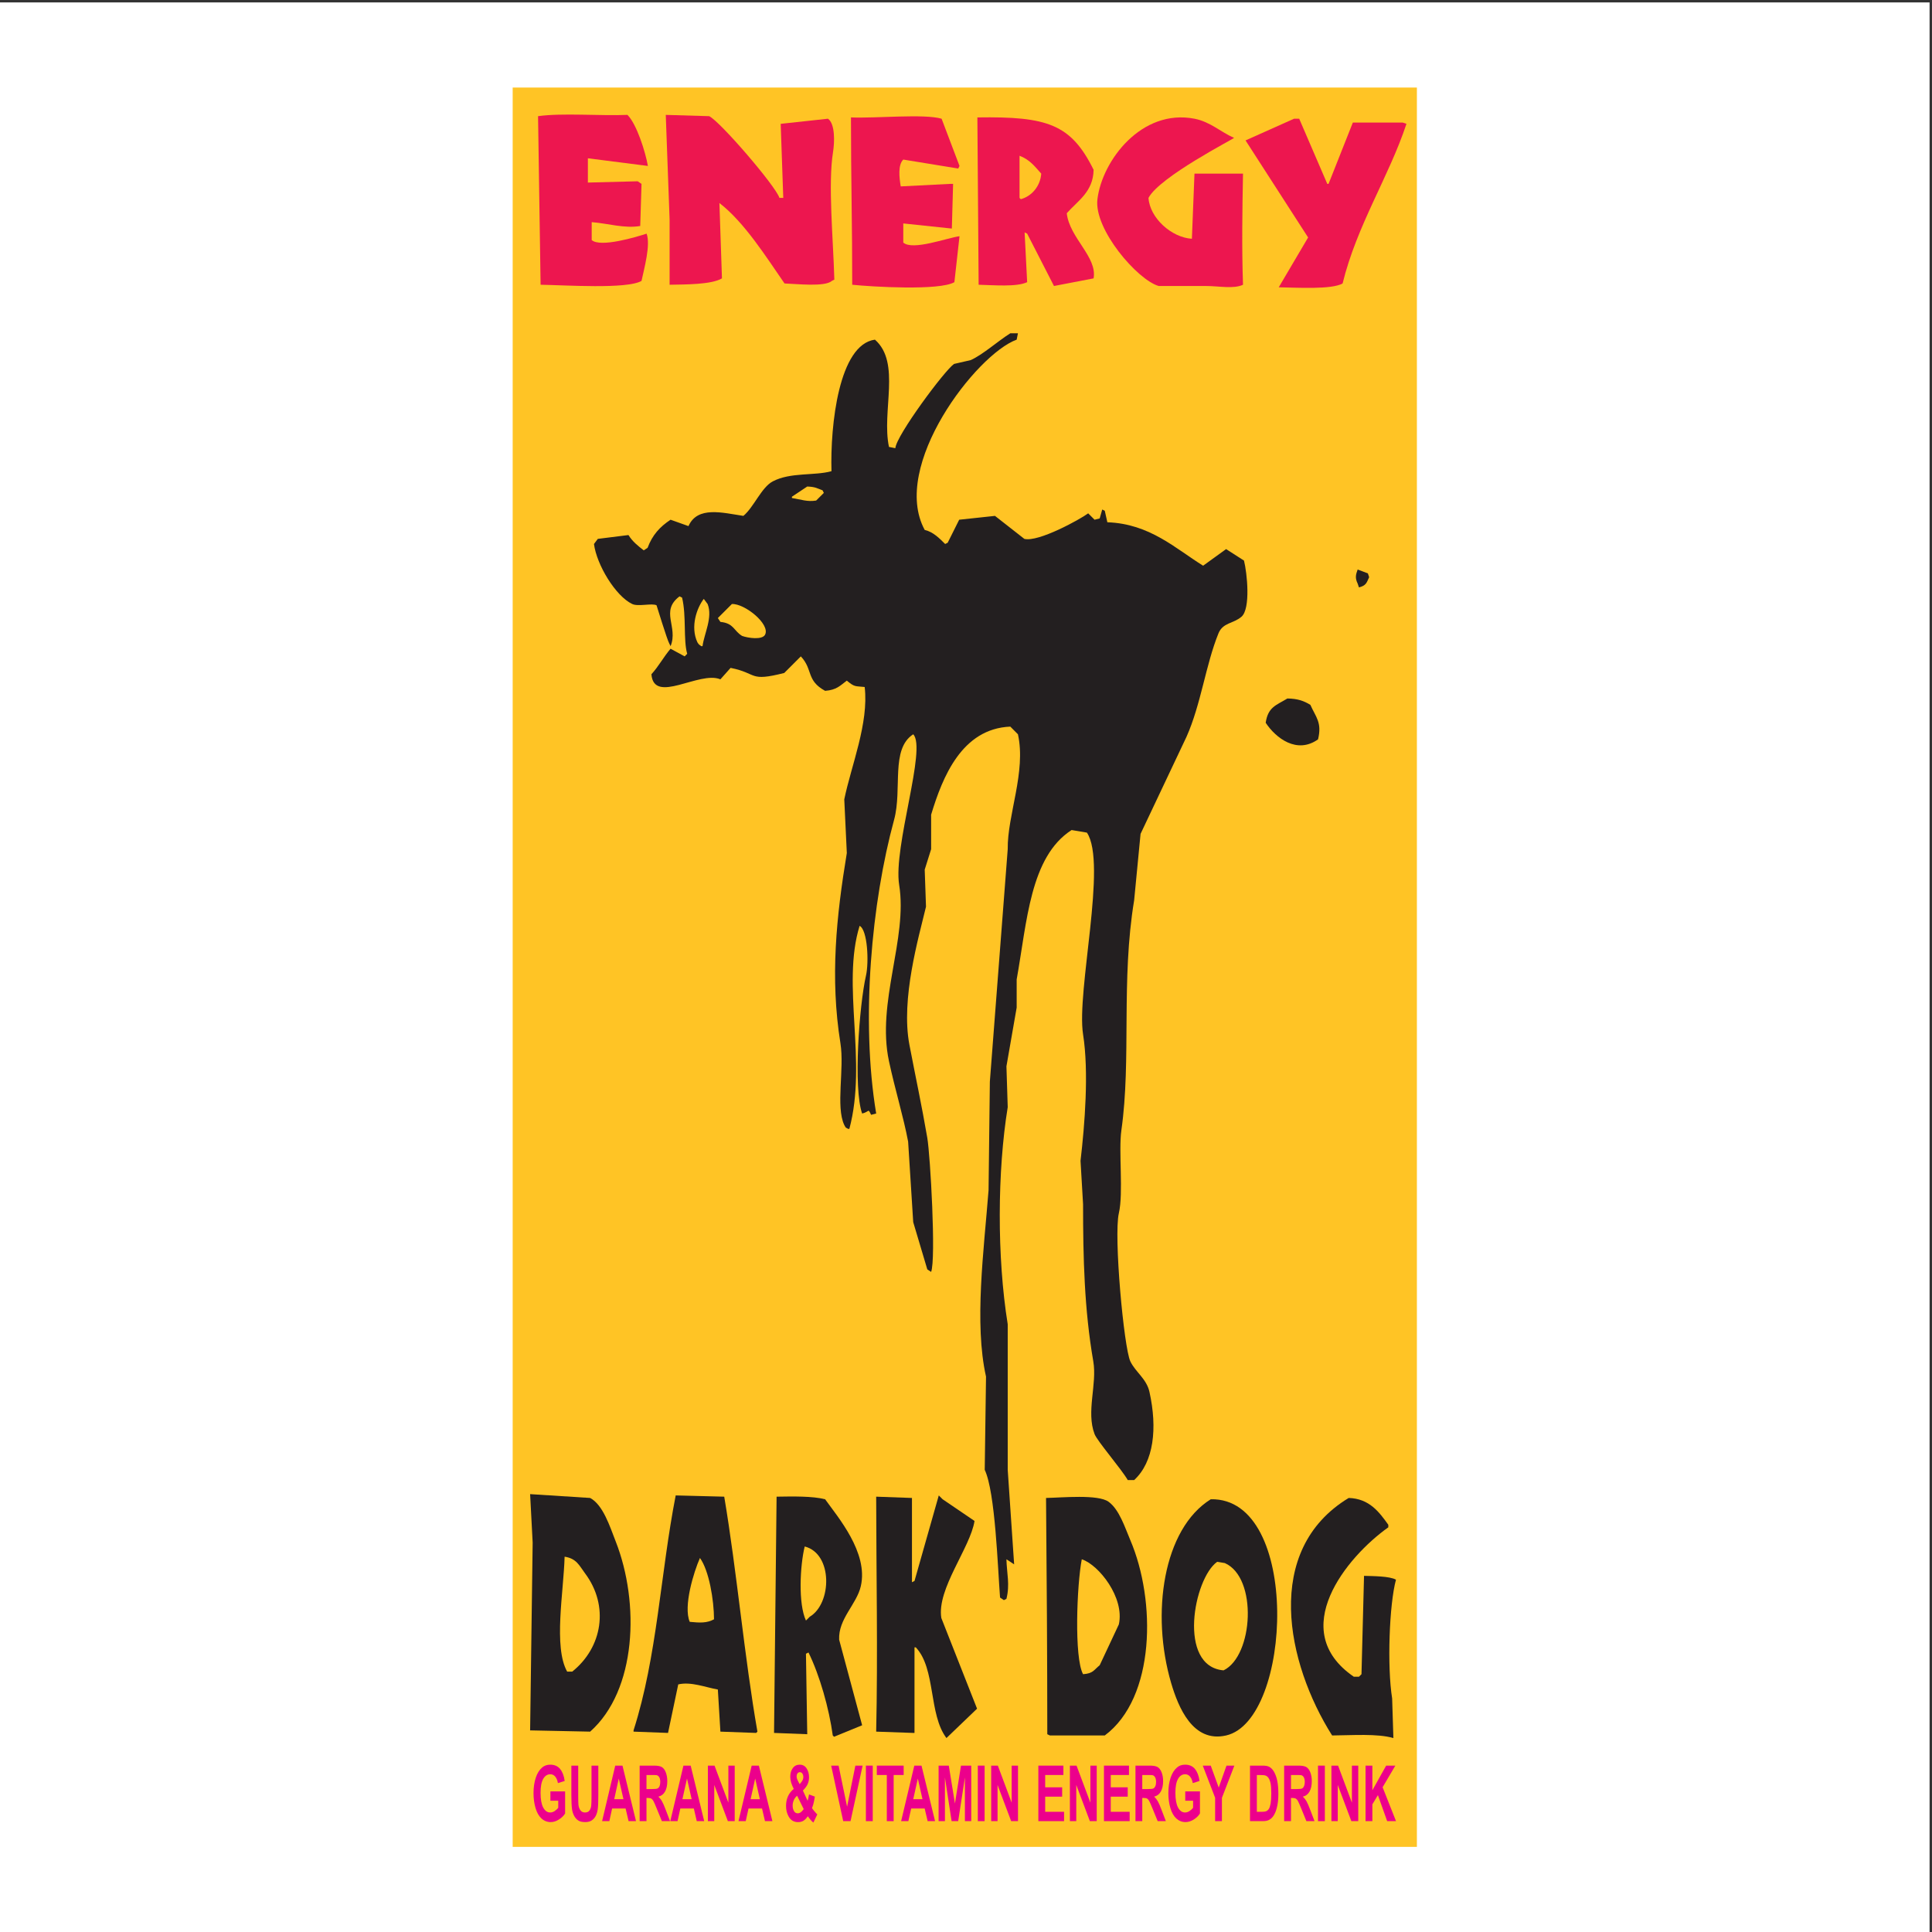 <?xml version="1.0" encoding="UTF-8"?>
<svg xmlns="http://www.w3.org/2000/svg" xmlns:xlink="http://www.w3.org/1999/xlink" width="193pt" height="193pt" viewBox="0 0 193 193" version="1.1">
<rect x="0" y="0" width="193" height="193" fill="#333333" stroke="none"/>
<g id="surface1">
<path style=" stroke:none;fill-rule:evenodd;fill:rgb(100%,100%,100%);fill-opacity:1;" d="M 0 0.242 L 192.758 0.242 L 192.758 193 L 0 193 L 0 0.242 "/>
<path style=" stroke:none;fill-rule:evenodd;fill:rgb(100%,76.862%,14.51%);fill-opacity:1;" d="M 141.543 184.496 L 51.215 184.496 L 51.215 8.746 L 141.543 8.746 L 141.543 184.496 "/>
<path style=" stroke:none;fill-rule:evenodd;fill:rgb(13.699%,12.199%,12.5%);fill-opacity:1;" d="M 100.926 33.293 C 101.18 33.293 101.434 33.293 101.688 33.293 C 101.648 33.504 101.605 33.719 101.562 33.93 C 97.551 35.379 88.914 46.559 92.375 52.938 C 93.246 53.141 93.867 53.801 94.418 54.344 C 94.504 54.301 94.59 54.258 94.672 54.215 C 95.055 53.449 95.438 52.684 95.82 51.918 C 97.012 51.789 98.203 51.664 99.395 51.535 C 100.371 52.301 101.348 53.066 102.328 53.832 C 103.734 54.18 107.898 51.883 108.707 51.281 C 108.918 51.492 109.133 51.703 109.344 51.918 C 109.516 51.875 109.684 51.832 109.855 51.789 C 109.938 51.492 110.023 51.195 110.109 50.898 C 110.195 50.941 110.277 50.98 110.363 51.023 C 110.449 51.406 110.535 51.789 110.621 52.172 C 114.871 52.324 117.426 54.801 120.188 56.512 C 120.953 55.957 121.719 55.406 122.484 54.852 C 123.078 55.234 123.676 55.617 124.27 56 C 124.578 57.203 124.957 60.805 124.016 61.613 C 123.203 62.309 122.164 62.18 121.719 63.273 C 120.445 66.41 119.977 70.355 118.527 73.605 C 116.996 76.836 115.469 80.07 113.938 83.301 C 113.723 85.512 113.512 87.723 113.297 89.938 C 111.973 97.941 113.027 105.828 112.023 112.898 C 111.723 115.004 112.242 119.145 111.77 121.191 C 111.242 123.457 112.27 134.617 112.914 135.988 C 113.414 137.051 114.539 137.73 114.828 139.051 C 115.633 142.688 115.266 146.043 113.297 147.855 C 113.086 147.855 112.871 147.855 112.66 147.855 C 112.039 146.77 109.613 143.965 109.344 143.262 C 108.484 141.016 109.613 138.293 109.215 135.988 C 108.316 130.797 108.195 125.637 108.195 120.297 C 108.109 118.852 108.023 117.406 107.941 115.961 C 108.359 112.395 108.789 107.094 108.195 103.332 C 107.516 99.008 110.629 86.223 108.578 83.176 C 108.066 83.09 107.559 83.004 107.047 82.918 C 102.898 85.598 102.602 92.055 101.562 97.844 C 101.562 98.781 101.562 99.715 101.562 100.652 C 101.223 102.605 100.883 104.562 100.539 106.52 C 100.586 107.883 100.625 109.242 100.668 110.602 C 99.633 116.965 99.582 125.555 100.668 132.289 C 100.668 137.137 100.668 141.984 100.668 146.832 C 100.883 149.98 101.094 153.129 101.309 156.273 C 101.051 156.105 100.797 155.934 100.539 155.766 C 100.574 157.195 100.902 158.285 100.539 159.719 C 100.457 159.762 100.371 159.805 100.285 159.848 C 100.156 159.762 100.031 159.676 99.902 159.59 C 99.672 156.668 99.43 149.066 98.371 146.832 C 98.414 143.73 98.457 140.625 98.5 137.52 C 97.305 132.207 98.285 124.914 98.754 118.895 C 98.797 115.281 98.84 111.664 98.883 108.051 C 99.477 100.312 100.074 92.57 100.668 84.832 C 100.621 81.418 102.523 77.113 101.688 73.352 C 101.434 73.098 101.18 72.84 100.926 72.586 C 96.094 72.793 94.16 77.594 93.016 81.387 C 93.016 82.535 93.016 83.684 93.016 84.832 C 92.801 85.512 92.59 86.191 92.375 86.871 C 92.418 88.105 92.461 89.34 92.504 90.574 C 91.773 93.637 89.977 99.773 90.844 104.352 C 91.461 107.582 92.082 110.449 92.633 113.664 C 92.934 115.426 93.516 125.762 93.016 127.059 C 92.887 126.973 92.758 126.891 92.633 126.805 C 92.164 125.23 91.695 123.656 91.227 122.086 C 91.059 119.406 90.887 116.727 90.719 114.047 C 90.254 111.562 89.418 108.875 88.805 106.008 C 87.543 100.125 90.691 93.773 89.824 88.402 C 89.211 84.598 92.598 74.746 91.227 73.352 C 88.938 74.84 90.156 78.812 89.316 81.898 C 87.078 90.102 85.969 101.848 87.527 111.238 C 87.359 111.281 87.188 111.324 87.02 111.367 C 86.68 110.66 86.879 111.062 86.125 111.238 C 85.227 108.719 85.832 100.434 86.508 97.461 C 86.816 96.109 86.668 92.891 85.871 92.488 C 84.039 98.434 86.66 106 84.848 112.77 C 84.809 112.77 84.766 112.77 84.723 112.77 C 84.379 112.566 84.547 112.727 84.34 112.387 C 83.469 110.539 84.367 106.789 83.957 104.223 C 82.906 97.664 83.551 91.543 84.594 85.215 C 84.512 83.43 84.426 81.645 84.34 79.855 C 85.027 76.492 86.805 72.25 86.379 68.629 C 85.414 68.523 85.395 68.66 84.594 67.992 C 83.914 68.5 83.578 68.922 82.426 69.012 C 80.516 67.969 81.234 66.883 80 65.57 C 79.449 66.121 78.895 66.676 78.344 67.227 C 74.773 68.133 75.734 67.27 72.984 66.719 C 72.645 67.102 72.305 67.48 71.965 67.863 C 69.871 66.977 65.316 70.41 65.074 67.355 C 65.789 66.578 66.289 65.625 66.988 64.805 C 67.457 65.059 67.926 65.312 68.395 65.57 C 68.477 65.484 68.562 65.398 68.648 65.312 C 68.25 63.922 68.582 61.535 68.137 59.699 C 68.051 59.656 67.969 59.613 67.883 59.574 C 65.91 61.062 67.781 62.609 66.988 64.547 C 66.945 64.465 66.906 64.379 66.863 64.293 C 66.656 63.965 65.594 60.469 65.586 60.465 C 65.121 60.23 63.754 60.621 63.16 60.34 C 61.477 59.535 59.605 56.414 59.336 54.344 C 59.461 54.172 59.59 54.004 59.719 53.832 C 60.738 53.703 61.758 53.578 62.781 53.449 C 63.168 54.082 63.73 54.535 64.309 54.98 C 64.438 54.895 64.566 54.809 64.691 54.727 C 65.168 53.441 65.918 52.625 66.988 51.918 C 67.586 52.129 68.18 52.344 68.777 52.555 C 69.684 50.52 72.184 51.227 74.262 51.535 C 75.305 50.668 76.062 48.688 77.195 48.09 C 78.965 47.156 81.363 47.543 83.062 47.07 C 82.93 42.449 83.805 34.414 87.402 33.93 C 90.031 36.23 88.047 41.078 88.805 44.645 C 89.016 44.688 89.23 44.73 89.441 44.773 C 89.531 43.508 94.383 36.969 95.309 36.355 C 95.863 36.227 96.418 36.098 96.969 35.973 C 98.16 35.445 99.676 34.082 100.926 33.293 "/>
<path style=" stroke:none;fill-rule:evenodd;fill:rgb(100%,76.862%,14.51%);fill-opacity:1;" d="M 80.641 48.602 C 80.129 48.941 79.617 49.281 79.109 49.621 C 79.109 49.664 79.109 49.707 79.109 49.75 C 80.027 49.898 80.645 50.148 81.531 50.004 C 81.789 49.75 82.043 49.496 82.297 49.238 C 82.258 49.152 82.215 49.07 82.172 48.984 C 81.629 48.781 81.461 48.633 80.641 48.602 "/>
<path style=" stroke:none;fill-rule:evenodd;fill:rgb(13.699%,12.199%,12.5%);fill-opacity:1;" d="M 135.625 56.895 C 135.965 57.02 136.305 57.148 136.645 57.277 C 136.688 57.402 136.73 57.531 136.773 57.66 C 136.508 58.246 136.465 58.492 135.754 58.68 C 135.711 58.551 135.668 58.426 135.625 58.297 C 135.355 57.746 135.43 57.414 135.625 56.895 "/>
<path style=" stroke:none;fill-rule:evenodd;fill:rgb(100%,76.862%,14.51%);fill-opacity:1;" d="M 70.305 59.828 C 69.617 60.715 68.938 62.602 69.668 64.164 C 69.84 64.426 69.812 64.371 70.051 64.547 C 70.094 64.547 70.137 64.547 70.18 64.547 C 70.344 63.297 71.219 61.672 70.688 60.34 C 70.562 60.168 70.434 59.996 70.305 59.828 "/>
<path style=" stroke:none;fill-rule:evenodd;fill:rgb(100%,76.862%,14.51%);fill-opacity:1;" d="M 73.113 60.34 C 72.645 60.805 72.176 61.273 71.711 61.742 C 71.793 61.867 71.879 61.996 71.965 62.125 C 73.32 62.262 73.273 63 74.133 63.527 C 74.742 63.746 76.156 63.945 76.43 63.398 C 76.961 62.344 74.379 60.273 73.113 60.34 "/>
<path style=" stroke:none;fill-rule:evenodd;fill:rgb(13.699%,12.199%,12.5%);fill-opacity:1;" d="M 128.605 69.777 C 129.652 69.789 130.281 70.031 130.902 70.414 C 131.449 71.648 132.078 72.168 131.668 73.859 C 129.555 75.363 127.453 73.734 126.438 72.203 C 126.672 70.609 127.504 70.453 128.605 69.777 "/>
<path style=" stroke:none;fill-rule:evenodd;fill:rgb(13.699%,12.199%,12.5%);fill-opacity:1;" d="M 52.957 149.258 C 54.953 149.387 56.953 149.512 58.953 149.641 C 60.254 150.336 60.93 152.516 61.504 153.977 C 63.926 160.148 63.598 168.863 58.953 172.984 C 56.953 172.945 54.953 172.902 52.957 172.859 C 53.039 166.609 53.125 160.355 53.211 154.105 C 53.125 152.488 53.039 150.871 52.957 149.258 "/>
<path style=" stroke:none;fill-rule:evenodd;fill:rgb(13.699%,12.199%,12.5%);fill-opacity:1;" d="M 67.5 149.387 C 69.113 149.426 70.73 149.469 72.348 149.512 C 73.617 157.031 74.363 165.559 75.664 172.984 C 75.621 173.027 75.578 173.07 75.535 173.113 C 74.348 173.07 73.156 173.027 71.965 172.984 C 71.879 171.582 71.793 170.18 71.711 168.777 C 70.5 168.566 69.023 167.965 67.754 168.266 C 67.414 169.883 67.074 171.496 66.734 173.113 C 65.586 173.07 64.438 173.027 63.289 172.984 C 63.289 172.945 63.289 172.902 63.289 172.859 C 65.656 165.473 65.973 157.195 67.5 149.387 "/>
<path style=" stroke:none;fill-rule:evenodd;fill:rgb(13.699%,12.199%,12.5%);fill-opacity:1;" d="M 87.527 149.512 C 88.719 149.555 89.91 149.598 91.102 149.641 C 91.102 152.445 91.102 155.254 91.102 158.059 C 91.184 158.016 91.27 157.977 91.355 157.934 C 92.164 155.082 92.973 152.234 93.781 149.387 C 93.906 149.512 94.035 149.641 94.164 149.77 C 95.227 150.492 96.289 151.215 97.352 151.938 C 96.938 154.605 93.566 158.73 94.035 161.633 C 95.227 164.652 96.418 167.672 97.605 170.691 C 96.586 171.668 95.566 172.645 94.547 173.625 C 92.746 171.246 93.5 166.695 91.484 164.566 C 91.441 164.566 91.398 164.566 91.355 164.566 C 91.355 167.414 91.355 170.266 91.355 173.113 C 91.312 173.113 91.27 173.113 91.227 173.113 C 89.996 173.07 88.762 173.027 87.527 172.984 C 87.699 165.359 87.535 156.758 87.527 149.512 "/>
<path style=" stroke:none;fill-rule:evenodd;fill:rgb(13.699%,12.199%,12.5%);fill-opacity:1;" d="M 77.324 173.113 C 77.406 165.246 77.492 157.379 77.578 149.512 C 79.223 149.484 81.16 149.449 82.426 149.77 C 83.695 151.551 86.758 155.094 85.996 158.441 C 85.586 160.262 83.73 161.711 83.828 163.801 C 84.594 166.648 85.359 169.5 86.125 172.348 C 85.191 172.73 84.254 173.113 83.32 173.496 C 83.277 173.453 83.234 173.41 83.191 173.367 C 82.82 170.648 81.883 167.355 80.766 165.078 C 80.684 165.117 80.598 165.16 80.512 165.203 C 80.555 167.883 80.598 170.562 80.641 173.242 C 79.535 173.199 78.43 173.156 77.324 173.113 "/>
<path style=" stroke:none;fill-rule:evenodd;fill:rgb(13.699%,12.199%,12.5%);fill-opacity:1;" d="M 104.496 149.641 C 106.059 149.613 109.699 149.254 110.746 150.023 C 111.809 150.801 112.363 152.551 112.914 153.852 C 115.492 159.887 115.434 169.59 110.363 173.367 C 108.535 173.367 106.707 173.367 104.879 173.367 C 104.793 173.328 104.711 173.285 104.621 173.242 C 104.621 165.738 104.562 156.98 104.496 149.641 "/>
<path style=" stroke:none;fill-rule:evenodd;fill:rgb(13.699%,12.199%,12.5%);fill-opacity:1;" d="M 134.73 149.641 C 136.809 149.703 137.797 151.078 138.688 152.32 C 138.688 152.406 138.688 152.488 138.688 152.574 C 134.52 155.531 128.496 162.875 135.242 167.5 C 135.41 167.5 135.582 167.5 135.754 167.5 C 135.836 167.414 135.922 167.332 136.008 167.246 C 136.094 163.973 136.176 160.695 136.262 157.422 C 137.141 157.449 138.824 157.445 139.453 157.805 C 138.781 160.273 138.559 166.488 139.07 169.668 C 139.109 170.988 139.152 172.305 139.195 173.625 C 137.586 173.16 135.078 173.352 133.074 173.367 C 128.523 166.168 126.121 154.855 134.73 149.641 "/>
<path style=" stroke:none;fill-rule:evenodd;fill:rgb(13.699%,12.199%,12.5%);fill-opacity:1;" d="M 120.953 149.77 C 129.977 149.578 129.109 171.855 122.484 173.367 C 119.164 174.129 117.711 170.555 116.996 168.137 C 114.953 161.195 116.191 152.727 120.953 149.77 "/>
<path style=" stroke:none;fill-rule:evenodd;fill:rgb(100%,76.862%,14.51%);fill-opacity:1;" d="M 80.387 154.488 C 79.918 156.41 79.727 160.203 80.512 161.887 C 80.641 161.762 80.766 161.633 80.895 161.504 C 83.113 160.18 83.211 155.207 80.387 154.488 "/>
<path style=" stroke:none;fill-rule:evenodd;fill:rgb(100%,76.862%,14.51%);fill-opacity:1;" d="M 56.402 155.508 C 56.309 159.031 55.273 164.52 56.656 166.988 C 56.824 166.988 56.996 166.988 57.164 166.988 C 60.176 164.578 60.883 160.426 58.441 157.168 C 57.863 156.391 57.598 155.691 56.402 155.508 "/>
<path style=" stroke:none;fill-rule:evenodd;fill:rgb(100%,76.862%,14.51%);fill-opacity:1;" d="M 69.922 155.637 C 69.312 157.008 68.238 160.473 68.902 162.016 C 69.922 162.117 70.613 162.152 71.328 161.762 C 71.32 159.828 70.832 156.891 69.922 155.637 "/>
<path style=" stroke:none;fill-rule:evenodd;fill:rgb(100%,76.862%,14.51%);fill-opacity:1;" d="M 108.066 155.766 C 107.574 158.305 107.289 165.594 108.195 167.246 C 109.223 167.176 109.277 166.809 109.855 166.352 C 110.492 164.992 111.129 163.629 111.77 162.27 C 112.359 159.602 109.773 156.324 108.066 155.766 "/>
<path style=" stroke:none;fill-rule:evenodd;fill:rgb(100%,76.862%,14.51%);fill-opacity:1;" d="M 121.59 156.02 C 119.238 157.691 117.605 166.469 122.23 166.863 C 125.207 165.418 125.656 157.602 122.355 156.145 C 122.102 156.105 121.848 156.062 121.59 156.02 "/>
<path style=" stroke:none;fill-rule:evenodd;fill:rgb(92.94%,8.627%,30.98%);fill-opacity:1;" d="M 58.727 15.812 C 60.723 16.07 62.723 16.324 64.723 16.578 C 64.473 15.16 63.605 12.398 62.68 11.477 C 59.996 11.59 56.145 11.266 53.75 11.605 C 53.836 17.219 53.922 22.832 54.004 28.445 C 56.449 28.48 62.637 28.906 64.086 28.062 C 64.34 26.848 65.012 24.496 64.594 23.34 C 63.559 23.68 59.973 24.754 59.109 23.98 C 59.109 23.383 59.109 22.789 59.109 22.191 C 60.703 22.312 62.387 22.848 63.957 22.574 C 64 21.172 64.039 19.77 64.086 18.367 C 63.957 18.281 63.828 18.195 63.703 18.109 C 62.043 18.152 60.383 18.195 58.727 18.238 C 58.727 17.43 58.727 16.621 58.727 15.812 "/>
<path style=" stroke:none;fill-rule:evenodd;fill:rgb(92.94%,8.627%,30.98%);fill-opacity:1;" d="M 66.508 11.477 C 66.637 14.965 66.762 18.449 66.891 21.938 C 66.891 24.105 66.891 26.277 66.891 28.445 C 68.41 28.414 71.059 28.441 72.121 27.809 C 72.035 25.297 71.949 22.789 71.867 20.281 C 74.367 22.207 76.562 25.707 78.371 28.316 C 79.555 28.359 82.422 28.68 83.094 28.062 C 83.176 28.02 83.262 27.977 83.348 27.934 C 83.234 23.828 82.703 18.371 83.219 15.176 C 83.367 14.27 83.449 12.375 82.711 11.859 C 81.137 12.031 79.562 12.199 77.988 12.371 C 78.074 14.836 78.16 17.305 78.246 19.77 C 78.117 19.77 77.988 19.77 77.863 19.77 C 77.492 18.586 71.938 12.129 70.844 11.605 C 69.398 11.562 67.953 11.52 66.508 11.477 "/>
<path style=" stroke:none;fill-rule:evenodd;fill:rgb(92.94%,8.627%,30.98%);fill-opacity:1;" d="M 85.008 11.73 C 85.008 17.922 85.141 22.664 85.133 28.445 C 87.109 28.648 93.855 29.055 95.34 28.188 C 95.512 26.66 95.68 25.129 95.852 23.598 C 94.582 23.766 91.188 25.059 90.234 24.234 C 90.234 23.598 90.234 22.961 90.234 22.32 C 91.852 22.492 93.469 22.66 95.086 22.832 C 95.125 21.344 95.168 19.855 95.211 18.367 C 95.125 18.367 95.043 18.367 94.957 18.367 C 93.297 18.449 91.641 18.535 89.98 18.621 C 89.832 17.738 89.688 16.48 90.234 15.941 C 92.066 16.238 93.895 16.535 95.723 16.836 C 95.766 16.75 95.809 16.664 95.852 16.578 C 95.254 15.008 94.66 13.434 94.062 11.859 C 92.285 11.348 87.512 11.836 85.008 11.73 "/>
<path style=" stroke:none;fill-rule:evenodd;fill:rgb(92.94%,8.627%,30.98%);fill-opacity:1;" d="M 97.637 11.73 C 97.68 17.301 97.719 22.875 97.762 28.445 C 99.258 28.48 101.551 28.688 102.609 28.188 C 102.527 26.531 102.441 24.871 102.355 23.215 C 102.441 23.258 102.527 23.301 102.609 23.34 C 103.504 25.086 104.398 26.828 105.289 28.57 C 106.609 28.316 107.926 28.062 109.246 27.809 C 109.633 25.66 106.84 23.777 106.566 21.301 C 107.633 20.078 109.215 19.176 109.246 16.961 C 106.988 12.387 104.609 11.625 97.637 11.73 "/>
<path style=" stroke:none;fill-rule:evenodd;fill:rgb(92.94%,8.627%,30.98%);fill-opacity:1;" d="M 124.172 17.344 C 122.555 17.344 120.938 17.344 119.324 17.344 C 119.238 19.516 119.152 21.684 119.066 23.852 C 117.035 23.73 114.863 21.785 114.73 19.77 C 115.836 17.656 123.281 13.855 123.277 13.773 C 121.953 13.199 120.922 12.172 119.324 11.859 C 114.039 10.836 110.102 16.035 109.629 19.898 C 109.258 22.898 113.621 27.961 115.75 28.57 C 117.324 28.57 118.898 28.57 120.473 28.57 C 121.809 28.574 123.227 28.887 124.172 28.445 C 124.043 24.691 124.102 21.094 124.172 17.344 "/>
<path style=" stroke:none;fill-rule:evenodd;fill:rgb(92.94%,8.627%,30.98%);fill-opacity:1;" d="M 129.273 11.859 C 127.656 12.582 126.043 13.305 124.426 14.027 C 126.512 17.262 128.594 20.492 130.676 23.723 C 129.699 25.383 128.723 27.039 127.742 28.699 C 129.543 28.73 133.035 28.945 134.121 28.316 C 135.547 22.496 138.738 17.68 140.5 12.371 C 140.371 12.328 140.246 12.285 140.117 12.242 C 138.461 12.242 136.801 12.242 135.145 12.242 C 134.336 14.285 133.527 16.324 132.719 18.367 C 132.676 18.367 132.633 18.367 132.59 18.367 C 131.656 16.199 130.719 14.027 129.785 11.859 C 129.613 11.859 129.445 11.859 129.273 11.859 "/>
<path style=" stroke:none;fill-rule:evenodd;fill:rgb(100%,76.862%,14.51%);fill-opacity:1;" d="M 101.848 15.559 C 102.871 15.949 103.355 16.609 104.016 17.344 C 103.926 18.613 103.047 19.613 101.973 19.898 C 101.93 19.855 101.887 19.812 101.848 19.77 C 101.848 18.367 101.848 16.961 101.848 15.559 "/>
<path style=" stroke:none;fill-rule:nonzero;fill:rgb(92.499%,0%,54.9%);fill-opacity:1;" d="M 54.984 179.887 L 54.984 178.953 L 56.453 178.953 L 56.453 181.16 C 56.312 181.391 56.105 181.59 55.832 181.762 C 55.562 181.934 55.289 182.02 55.012 182.02 C 54.656 182.02 54.348 181.898 54.086 181.656 C 53.824 181.41 53.629 181.066 53.496 180.609 C 53.363 180.156 53.297 179.664 53.297 179.133 C 53.297 178.555 53.371 178.043 53.52 177.594 C 53.664 177.145 53.883 176.801 54.164 176.562 C 54.383 176.375 54.652 176.285 54.973 176.285 C 55.395 176.285 55.719 176.43 55.957 176.719 C 56.191 177.008 56.344 177.406 56.41 177.914 L 55.734 178.125 C 55.688 177.852 55.598 177.637 55.465 177.477 C 55.332 177.32 55.172 177.242 54.973 177.242 C 54.676 177.242 54.438 177.398 54.262 177.707 C 54.086 178.02 54 178.477 54 179.09 C 54 179.746 54.09 180.242 54.266 180.57 C 54.445 180.898 54.68 181.062 54.969 181.062 C 55.109 181.062 55.254 181.016 55.398 180.926 C 55.539 180.832 55.664 180.723 55.766 180.59 L 55.766 179.887 L 54.984 179.887 "/>
<path style=" stroke:none;fill-rule:nonzero;fill:rgb(92.499%,0%,54.9%);fill-opacity:1;" d="M 57.078 176.379 L 57.762 176.379 L 57.762 179.383 C 57.762 179.859 57.77 180.168 57.785 180.309 C 57.816 180.539 57.887 180.719 57.992 180.855 C 58.105 180.996 58.254 181.062 58.445 181.062 C 58.637 181.062 58.785 181 58.883 180.867 C 58.98 180.738 59.039 180.578 59.059 180.391 C 59.082 180.199 59.09 179.887 59.09 179.449 L 59.09 176.379 L 59.77 176.379 L 59.77 179.293 C 59.77 179.961 59.754 180.43 59.715 180.703 C 59.68 180.98 59.609 181.211 59.512 181.402 C 59.414 181.59 59.281 181.738 59.113 181.852 C 58.949 181.965 58.73 182.02 58.465 182.02 C 58.145 182.02 57.898 181.961 57.73 181.836 C 57.566 181.715 57.434 181.555 57.336 181.359 C 57.238 181.164 57.176 180.961 57.145 180.746 C 57.102 180.426 57.078 179.961 57.078 179.34 L 57.078 176.379 "/>
<path style=" stroke:none;fill-rule:nonzero;fill:rgb(92.499%,0%,54.9%);fill-opacity:1;" d="M 63.535 181.926 L 62.793 181.926 L 62.496 180.664 L 61.148 180.664 L 60.871 181.926 L 60.148 181.926 L 61.461 176.379 L 62.184 176.379 Z M 62.281 179.73 L 61.812 177.672 L 61.359 179.73 Z M 62.281 179.73 "/>
<path style=" stroke:none;fill-rule:nonzero;fill:rgb(92.499%,0%,54.9%);fill-opacity:1;" d="M 63.898 181.926 L 63.898 176.379 L 65.336 176.379 C 65.695 176.379 65.957 176.43 66.121 176.527 C 66.285 176.629 66.414 176.805 66.512 177.059 C 66.609 177.316 66.66 177.605 66.66 177.934 C 66.66 178.348 66.586 178.695 66.438 178.965 C 66.289 179.234 66.066 179.406 65.77 179.477 C 65.918 179.621 66.039 179.773 66.133 179.945 C 66.23 180.113 66.359 180.41 66.523 180.844 L 66.934 181.926 L 66.121 181.926 L 65.625 180.719 C 65.453 180.285 65.332 180.016 65.266 179.902 C 65.203 179.789 65.133 179.715 65.062 179.672 C 64.988 179.633 64.875 179.609 64.719 179.609 L 64.582 179.609 L 64.582 181.926 Z M 64.582 178.723 L 65.086 178.723 C 65.41 178.723 65.617 178.703 65.699 178.656 C 65.777 178.613 65.844 178.531 65.891 178.422 C 65.934 178.312 65.957 178.172 65.957 178.008 C 65.957 177.82 65.926 177.668 65.867 177.555 C 65.805 177.441 65.719 177.367 65.609 177.336 C 65.555 177.324 65.391 177.316 65.113 177.316 L 64.582 177.316 L 64.582 178.723 "/>
<path style=" stroke:none;fill-rule:nonzero;fill:rgb(92.499%,0%,54.9%);fill-opacity:1;" d="M 70.348 181.926 L 69.605 181.926 L 69.312 180.664 L 67.961 180.664 L 67.684 181.926 L 66.961 181.926 L 68.273 176.379 L 68.996 176.379 Z M 69.094 179.73 L 68.629 177.672 L 68.172 179.73 Z M 69.094 179.73 "/>
<path style=" stroke:none;fill-rule:nonzero;fill:rgb(92.499%,0%,54.9%);fill-opacity:1;" d="M 70.715 181.926 L 70.715 176.379 L 71.379 176.379 L 72.762 180.082 L 72.762 176.379 L 73.395 176.379 L 73.395 181.926 L 72.711 181.926 L 71.352 178.309 L 71.352 181.926 L 70.715 181.926 "/>
<path style=" stroke:none;fill-rule:nonzero;fill:rgb(92.499%,0%,54.9%);fill-opacity:1;" d="M 77.16 181.926 L 76.418 181.926 L 76.125 180.664 L 74.773 180.664 L 74.496 181.926 L 73.773 181.926 L 75.09 176.379 L 75.809 176.379 Z M 75.906 179.73 L 75.441 177.672 L 74.984 179.73 Z M 75.906 179.73 "/>
<path style=" stroke:none;fill-rule:nonzero;fill:rgb(92.499%,0%,54.9%);fill-opacity:1;" d="M 81.645 181.25 L 81.254 182.07 C 81.062 181.914 80.879 181.703 80.699 181.434 C 80.562 181.637 80.418 181.785 80.266 181.883 C 80.113 181.977 79.93 182.023 79.719 182.023 C 79.297 182.023 78.98 181.832 78.77 181.441 C 78.605 181.141 78.523 180.797 78.523 180.406 C 78.523 180.051 78.586 179.73 78.715 179.445 C 78.844 179.16 79.035 178.914 79.293 178.707 C 79.18 178.48 79.09 178.266 79.031 178.066 C 78.977 177.863 78.945 177.668 78.945 177.488 C 78.945 177.152 79.027 176.867 79.191 176.637 C 79.355 176.402 79.586 176.285 79.891 176.285 C 80.18 176.285 80.41 176.406 80.574 176.652 C 80.738 176.895 80.82 177.195 80.82 177.547 C 80.82 177.773 80.781 177.984 80.699 178.188 C 80.617 178.391 80.453 178.617 80.207 178.871 L 80.676 179.891 C 80.73 179.73 80.777 179.52 80.82 179.258 L 81.402 179.477 C 81.344 179.82 81.293 180.066 81.25 180.227 C 81.207 180.383 81.16 180.516 81.113 180.621 C 81.184 180.73 81.277 180.852 81.395 180.984 C 81.508 181.117 81.59 181.207 81.645 181.25 Z M 79.883 178.234 L 80.059 178.016 C 80.188 177.852 80.25 177.688 80.25 177.527 C 80.25 177.391 80.219 177.273 80.156 177.176 C 80.098 177.082 80.012 177.035 79.906 177.035 C 79.805 177.035 79.723 177.078 79.664 177.16 C 79.605 177.246 79.578 177.344 79.578 177.453 C 79.578 177.586 79.625 177.742 79.723 177.93 Z M 79.629 179.387 C 79.48 179.512 79.371 179.66 79.297 179.832 C 79.223 180.008 79.184 180.184 79.184 180.367 C 79.184 180.598 79.23 180.785 79.324 180.93 C 79.414 181.074 79.535 181.145 79.691 181.145 C 79.789 181.145 79.887 181.113 79.98 181.047 C 80.074 180.984 80.176 180.875 80.289 180.723 L 79.629 179.387 "/>
<path style=" stroke:none;fill-rule:nonzero;fill:rgb(92.499%,0%,54.9%);fill-opacity:1;" d="M 84.234 181.926 L 83.031 176.379 L 83.77 176.379 L 84.621 180.484 L 85.449 176.379 L 86.172 176.379 L 84.965 181.926 L 84.234 181.926 "/>
<path style=" stroke:none;fill-rule:nonzero;fill:rgb(92.499%,0%,54.9%);fill-opacity:1;" d="M 86.5 181.926 L 86.5 176.379 L 87.184 176.379 L 87.184 181.926 L 86.5 181.926 "/>
<path style=" stroke:none;fill-rule:nonzero;fill:rgb(92.499%,0%,54.9%);fill-opacity:1;" d="M 88.59 181.926 L 88.59 177.316 L 87.59 177.316 L 87.59 176.379 L 90.273 176.379 L 90.273 177.316 L 89.273 177.316 L 89.273 181.926 L 88.59 181.926 "/>
<path style=" stroke:none;fill-rule:nonzero;fill:rgb(92.499%,0%,54.9%);fill-opacity:1;" d="M 93.41 181.926 L 92.668 181.926 L 92.371 180.664 L 91.023 180.664 L 90.742 181.926 L 90.02 181.926 L 91.336 176.379 L 92.055 176.379 Z M 92.152 179.73 L 91.688 177.672 L 91.23 179.73 Z M 92.152 179.73 "/>
<path style=" stroke:none;fill-rule:nonzero;fill:rgb(92.499%,0%,54.9%);fill-opacity:1;" d="M 93.762 181.926 L 93.762 176.379 L 94.781 176.379 L 95.395 180.164 L 96 176.379 L 97.023 176.379 L 97.023 181.926 L 96.391 181.926 L 96.391 177.559 L 95.719 181.926 L 95.062 181.926 L 94.395 177.559 L 94.395 181.926 L 93.762 181.926 "/>
<path style=" stroke:none;fill-rule:nonzero;fill:rgb(92.499%,0%,54.9%);fill-opacity:1;" d="M 97.68 181.926 L 97.68 176.379 L 98.359 176.379 L 98.359 181.926 L 97.68 181.926 "/>
<path style=" stroke:none;fill-rule:nonzero;fill:rgb(92.499%,0%,54.9%);fill-opacity:1;" d="M 99.016 181.926 L 99.016 176.379 L 99.68 176.379 L 101.062 180.082 L 101.062 176.379 L 101.695 176.379 L 101.695 181.926 L 101.012 181.926 L 99.652 178.309 L 99.652 181.926 L 99.016 181.926 "/>
<path style=" stroke:none;fill-rule:nonzero;fill:rgb(92.499%,0%,54.9%);fill-opacity:1;" d="M 103.727 181.926 L 103.727 176.379 L 106.23 176.379 L 106.23 177.316 L 104.41 177.316 L 104.41 178.547 L 106.105 178.547 L 106.105 179.48 L 104.41 179.48 L 104.41 180.992 L 106.297 180.992 L 106.297 181.926 L 103.727 181.926 "/>
<path style=" stroke:none;fill-rule:nonzero;fill:rgb(92.499%,0%,54.9%);fill-opacity:1;" d="M 106.879 181.926 L 106.879 176.379 L 107.543 176.379 L 108.926 180.082 L 108.926 176.379 L 109.559 176.379 L 109.559 181.926 L 108.875 181.926 L 107.516 178.309 L 107.516 181.926 L 106.879 181.926 "/>
<path style=" stroke:none;fill-rule:nonzero;fill:rgb(92.499%,0%,54.9%);fill-opacity:1;" d="M 110.281 181.926 L 110.281 176.379 L 112.781 176.379 L 112.781 177.316 L 110.961 177.316 L 110.961 178.547 L 112.656 178.547 L 112.656 179.48 L 110.961 179.48 L 110.961 180.992 L 112.848 180.992 L 112.848 181.926 L 110.281 181.926 "/>
<path style=" stroke:none;fill-rule:nonzero;fill:rgb(92.499%,0%,54.9%);fill-opacity:1;" d="M 113.43 181.926 L 113.43 176.379 L 114.863 176.379 C 115.227 176.379 115.484 176.43 115.648 176.527 C 115.812 176.629 115.945 176.805 116.043 177.059 C 116.141 177.316 116.191 177.605 116.191 177.934 C 116.191 178.348 116.113 178.695 115.965 178.965 C 115.816 179.234 115.594 179.406 115.297 179.477 C 115.445 179.621 115.566 179.773 115.664 179.945 C 115.762 180.113 115.891 180.41 116.051 180.844 L 116.465 181.926 L 115.648 181.926 L 115.156 180.719 C 114.98 180.285 114.859 180.016 114.797 179.902 C 114.73 179.789 114.664 179.715 114.59 179.672 C 114.52 179.633 114.406 179.609 114.246 179.609 L 114.109 179.609 L 114.109 181.926 Z M 114.109 178.723 L 114.613 178.723 C 114.941 178.723 115.145 178.703 115.227 178.656 C 115.309 178.613 115.371 178.531 115.418 178.422 C 115.465 178.312 115.488 178.172 115.488 178.008 C 115.488 177.82 115.457 177.668 115.395 177.555 C 115.336 177.441 115.25 177.367 115.141 177.336 C 115.086 177.324 114.918 177.316 114.641 177.316 L 114.109 177.316 L 114.109 178.723 "/>
<path style=" stroke:none;fill-rule:nonzero;fill:rgb(92.499%,0%,54.9%);fill-opacity:1;" d="M 118.402 179.887 L 118.402 178.953 L 119.871 178.953 L 119.871 181.16 C 119.73 181.391 119.523 181.59 119.254 181.762 C 118.98 181.934 118.707 182.02 118.43 182.02 C 118.074 182.02 117.77 181.898 117.504 181.656 C 117.242 181.41 117.047 181.066 116.914 180.609 C 116.781 180.156 116.715 179.664 116.715 179.133 C 116.715 178.555 116.789 178.043 116.938 177.594 C 117.086 177.145 117.301 176.801 117.586 176.562 C 117.801 176.375 118.07 176.285 118.391 176.285 C 118.812 176.285 119.141 176.43 119.375 176.719 C 119.609 177.008 119.762 177.406 119.828 177.914 L 119.152 178.125 C 119.105 177.852 119.016 177.637 118.883 177.477 C 118.754 177.32 118.59 177.242 118.391 177.242 C 118.094 177.242 117.855 177.398 117.68 177.707 C 117.504 178.02 117.418 178.477 117.418 179.09 C 117.418 179.746 117.508 180.242 117.684 180.57 C 117.863 180.898 118.098 181.062 118.387 181.062 C 118.527 181.062 118.672 181.016 118.816 180.926 C 118.957 180.832 119.082 180.723 119.184 180.59 L 119.184 179.887 L 118.402 179.887 "/>
<path style=" stroke:none;fill-rule:nonzero;fill:rgb(92.499%,0%,54.9%);fill-opacity:1;" d="M 121.387 181.926 L 121.387 179.59 L 120.152 176.379 L 120.949 176.379 L 121.746 178.574 L 122.523 176.379 L 123.309 176.379 L 122.066 179.598 L 122.066 181.926 L 121.387 181.926 "/>
<path style=" stroke:none;fill-rule:nonzero;fill:rgb(92.499%,0%,54.9%);fill-opacity:1;" d="M 124.871 176.379 L 126.117 176.379 C 126.398 176.379 126.613 176.414 126.762 176.484 C 126.957 176.582 127.129 176.75 127.27 176.996 C 127.41 177.242 127.52 177.539 127.594 177.895 C 127.664 178.25 127.703 178.684 127.703 179.207 C 127.703 179.66 127.668 180.055 127.598 180.387 C 127.516 180.789 127.395 181.117 127.234 181.367 C 127.117 181.555 126.961 181.703 126.758 181.809 C 126.605 181.887 126.406 181.926 126.152 181.926 L 124.871 181.926 Z M 125.555 177.316 L 125.555 180.992 L 126.062 180.992 C 126.254 180.992 126.391 180.973 126.477 180.938 C 126.586 180.895 126.676 180.816 126.75 180.707 C 126.824 180.598 126.883 180.422 126.93 180.172 C 126.973 179.926 126.996 179.586 126.996 179.156 C 126.996 178.727 126.973 178.398 126.93 178.168 C 126.883 177.941 126.816 177.762 126.734 177.633 C 126.652 177.504 126.547 177.414 126.418 177.371 C 126.324 177.336 126.137 177.316 125.859 177.316 L 125.555 177.316 "/>
<path style=" stroke:none;fill-rule:nonzero;fill:rgb(92.499%,0%,54.9%);fill-opacity:1;" d="M 128.281 181.926 L 128.281 176.379 L 129.719 176.379 C 130.078 176.379 130.34 176.43 130.504 176.527 C 130.668 176.629 130.801 176.805 130.898 177.059 C 130.996 177.316 131.043 177.605 131.043 177.934 C 131.043 178.348 130.969 178.695 130.82 178.965 C 130.672 179.234 130.449 179.406 130.152 179.477 C 130.301 179.621 130.422 179.773 130.52 179.945 C 130.613 180.113 130.742 180.41 130.906 180.844 L 131.316 181.926 L 130.504 181.926 L 130.012 180.719 C 129.836 180.285 129.715 180.016 129.652 179.902 C 129.586 179.789 129.52 179.715 129.445 179.672 C 129.371 179.633 129.258 179.609 129.102 179.609 L 128.965 179.609 L 128.965 181.926 Z M 128.965 178.723 L 129.469 178.723 C 129.797 178.723 130 178.703 130.082 178.656 C 130.164 178.613 130.227 178.531 130.273 178.422 C 130.316 178.312 130.344 178.172 130.344 178.008 C 130.344 177.82 130.312 177.668 130.25 177.555 C 130.191 177.441 130.105 177.367 129.992 177.336 C 129.938 177.324 129.773 177.316 129.496 177.316 L 128.965 177.316 L 128.965 178.723 "/>
<path style=" stroke:none;fill-rule:nonzero;fill:rgb(92.499%,0%,54.9%);fill-opacity:1;" d="M 131.664 181.926 L 131.664 176.379 L 132.348 176.379 L 132.348 181.926 L 131.664 181.926 "/>
<path style=" stroke:none;fill-rule:nonzero;fill:rgb(92.499%,0%,54.9%);fill-opacity:1;" d="M 133.004 181.926 L 133.004 176.379 L 133.668 176.379 L 135.051 180.082 L 135.051 176.379 L 135.684 176.379 L 135.684 181.926 L 134.996 181.926 L 133.637 178.309 L 133.637 181.926 L 133.004 181.926 "/>
<path style=" stroke:none;fill-rule:nonzero;fill:rgb(92.499%,0%,54.9%);fill-opacity:1;" d="M 136.414 181.926 L 136.414 176.379 L 137.094 176.379 L 137.094 178.844 L 138.473 176.379 L 139.391 176.379 L 138.117 178.539 L 139.457 181.926 L 138.574 181.926 L 137.648 179.324 L 137.094 180.25 L 137.094 181.926 L 136.414 181.926 "/>
</g>
</svg>
